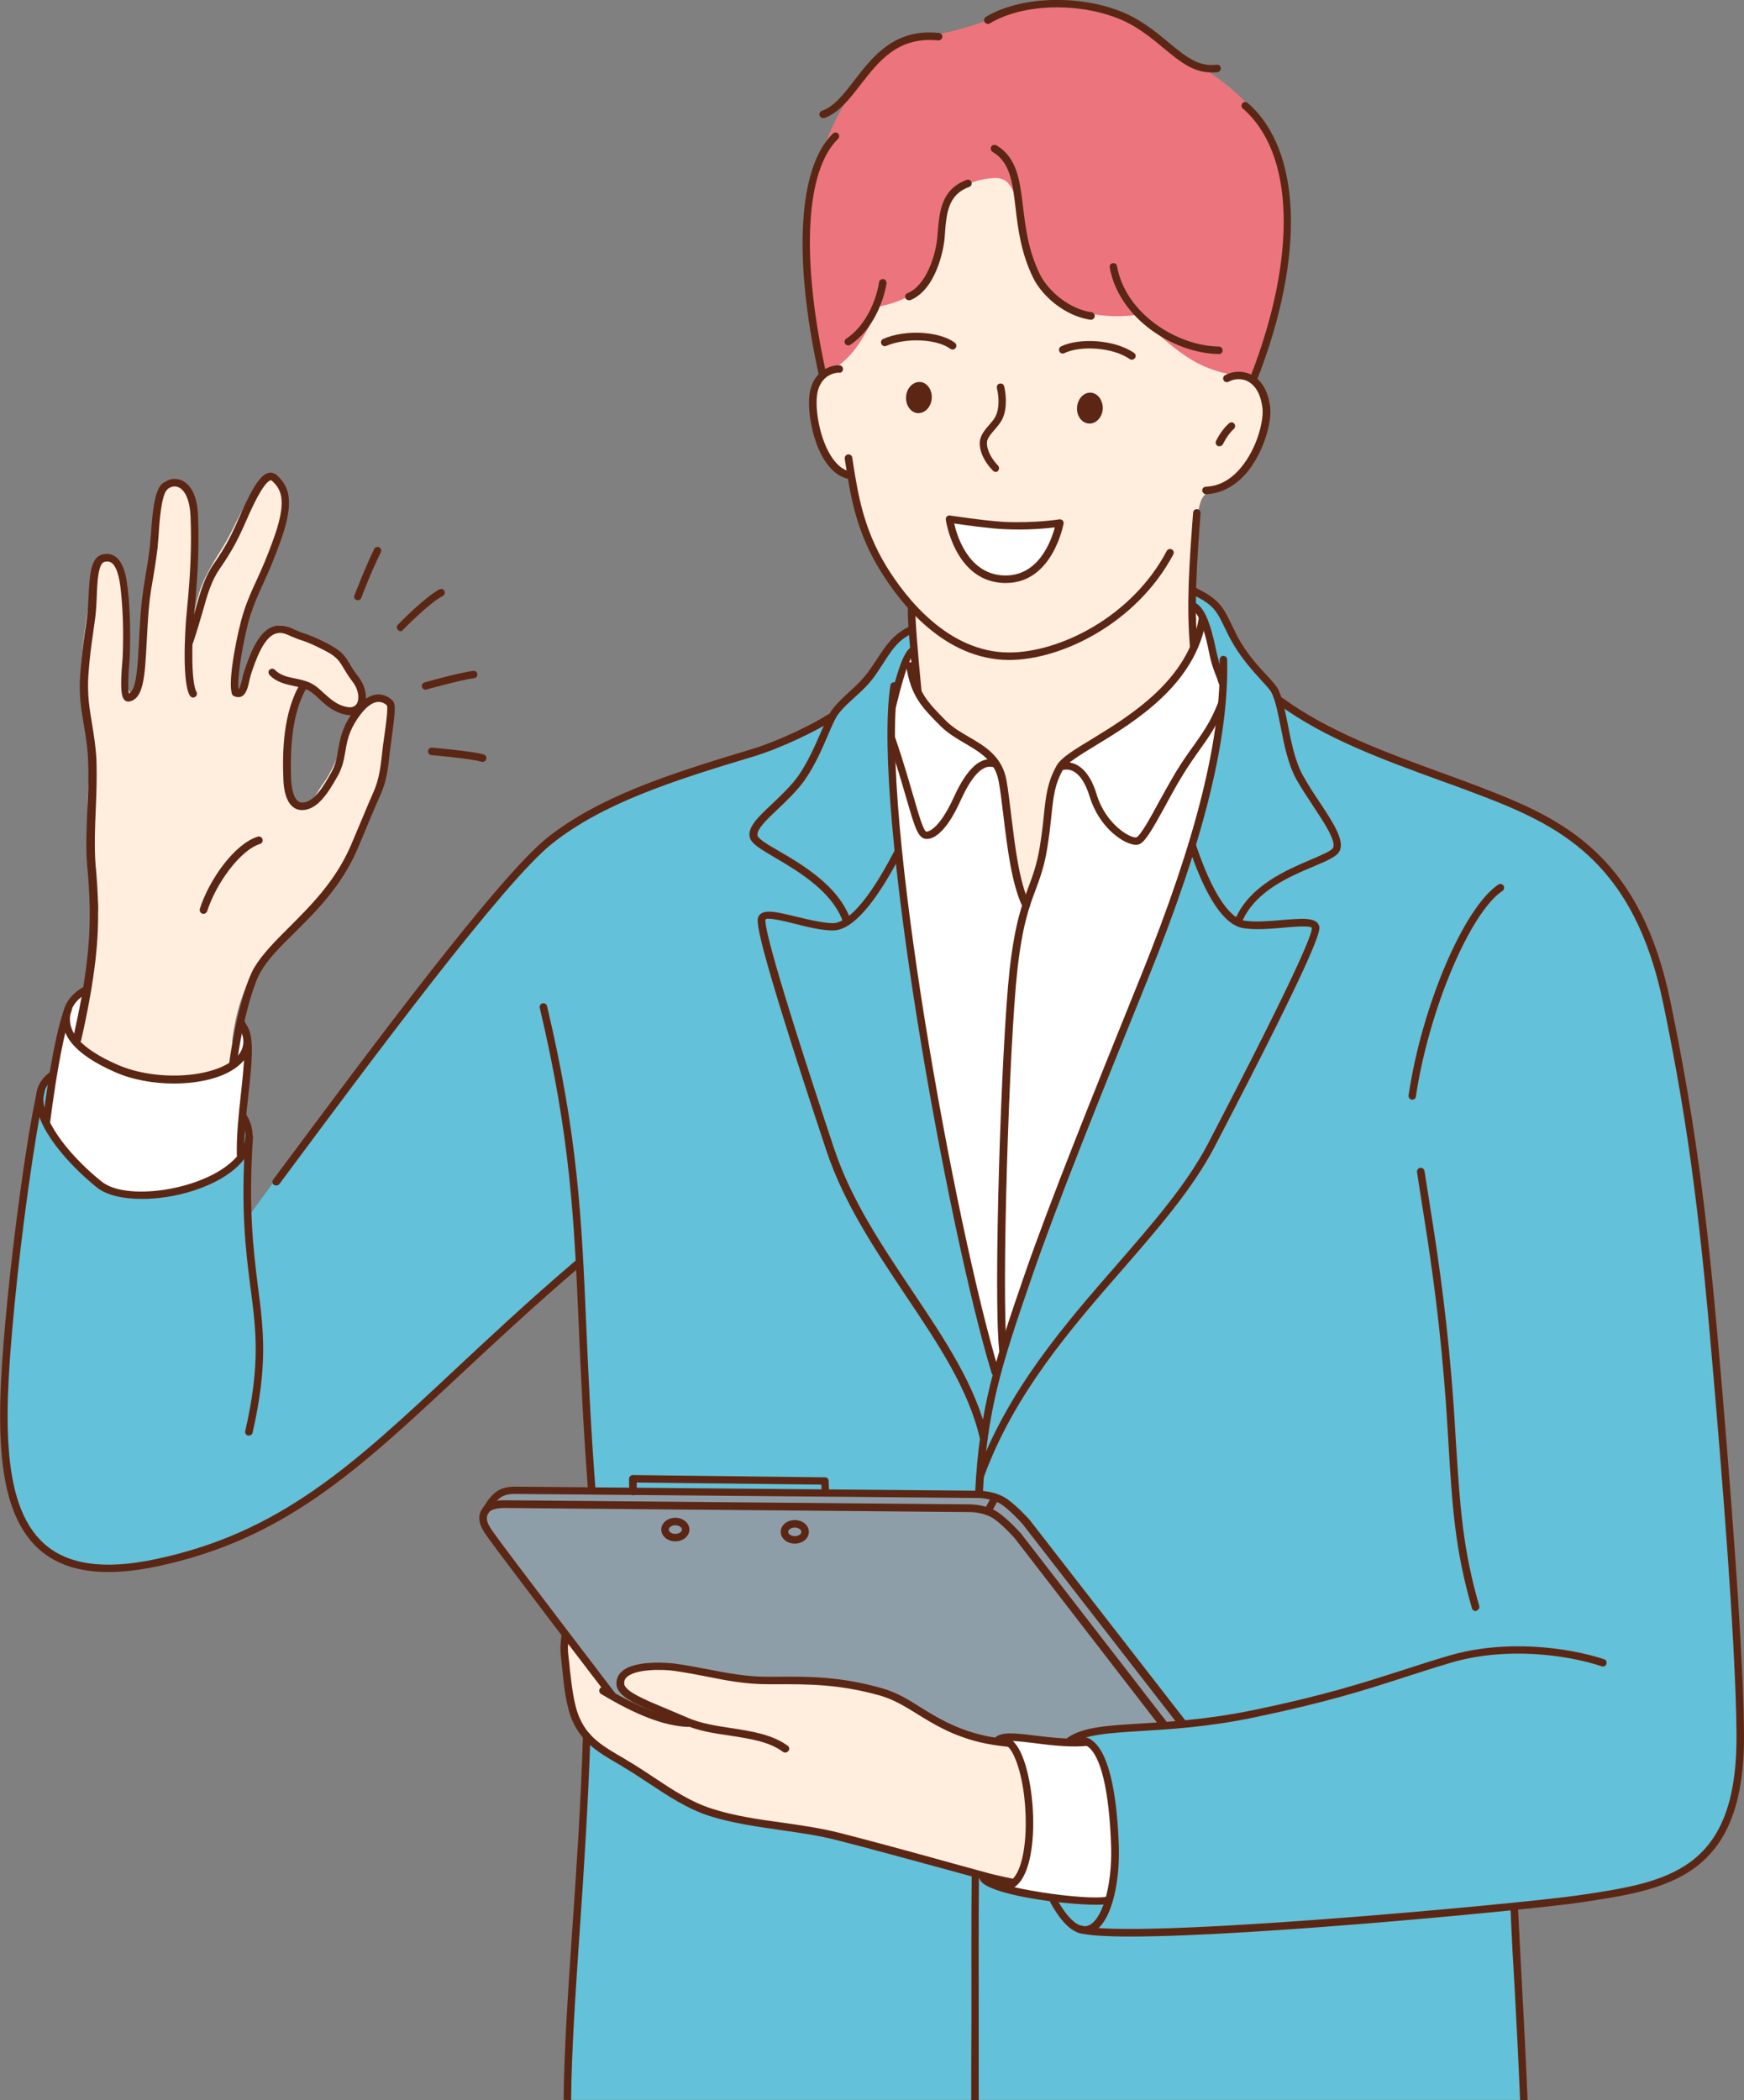 <?xml version="1.0" encoding="utf-8"?>
<!-- Generator: Adobe Illustrator 26.2.1, SVG Export Plug-In . SVG Version: 6.00 Build 0)  -->
<svg version="1.1" id="a" xmlns="http://www.w3.org/2000/svg" xmlns:xlink="http://www.w3.org/1999/xlink" x="0px" y="0px"
	 viewBox="0 0 768 924.7" style="enable-background:new 0 0 768 924.7;" xml:space="preserve">
<rect x="0" y="0" width="768" height="924.7" fill="#808080" stroke="none"/>
<style type="text/css">
	.st0{fill-rule:evenodd;clip-rule:evenodd;fill:#FFEDDE;}
	.st1{fill-rule:evenodd;clip-rule:evenodd;fill:#63C1D9;}
	.st2{fill-rule:evenodd;clip-rule:evenodd;fill:#FFFFFF;}
	.st3{fill-rule:evenodd;clip-rule:evenodd;fill:#EC747D;}
	.st4{fill-rule:evenodd;clip-rule:evenodd;fill:#8E9EA9;}
	.st5{fill:#5B2714;}
	.st6{fill-rule:evenodd;clip-rule:evenodd;fill:#5B2714;}
</style>
<g id="b">
	<path class="st0" d="M409,330.7c-2.7-2.3-2.1-9.6-3-13.1c-4-15.8-5-50.6-5-50.6s-5.4-7-7.9-10c-3.5-4.2-9.1-14.3-11.4-19.4
		l-6.9-27.6c0,0-4.5-1.7-7.4-4.3c-7.7-7-9.6-23.8-9.7-29.8s4.9-11.6,4.9-11.6s10.3-21.7,13.3-31.9c7.2-25.2,19.3-48.1,37.4-67.2
		c8.5-8.9,19.2-15.4,31.7-11.7c24.5,7.3,34.6,37.7,50.3,55.3c11.5,12.9,24.5,24.5,36.7,36.7c10.4,10.4,20.2,17.2,25,31.7
		c3.1,9.3-5.2,26.9-12.4,33.1c-5.5,4.7-12.2,3.6-15.3,9.3c-3.1,5.6-4.7,33.4-4.7,47.7c0,5.8,1,18.6,1,18.6s-2.4,5.5-5.3,9.1
		c-7.8,9.8-22.9,26.3-31.2,37.5c-11.4,15.4-18.8,34-25.7,51.7c-1.9,4.9-3.8,17.4-10.2,19.3c-7,2-12.8-6-16.2-10.7
		c-9.7-13.3-15.1-28.2-21-43.4c-1.8-4.7-4.3-9.4-5.5-14.3C410.3,334.4,409.6,331.3,409,330.7L409,330.7z"/>
	<path class="st0" d="M34.2,457.1c1.4-8,4.2-16,5.2-24.1c1.3-10.4,2-21,3.7-31.3c0.8-5-1.3-10.1-1.8-15c-0.6-6.3-1.3-12.7-1.9-19
		c-0.7-7.3-1.2-16.1-0.4-23.5c0.4-3.6,1-7.6,0.6-11.3c-1.4-11-4.1-21.2-4.1-32.5c0-13.7,2.5-27.1,4.5-40.6c0.7-4.9,0.2-11,5-14.2
		c3.7-2.5,8.6,5.4,9.9,8c2.2,4.5,1,10.3,1.5,15.2c0.7,6.1,0.8,13.1,0.2,19.2c-0.4,4.7-1.2,9.6-0.4,14.4c0.1,0.5,1.2,3.5,1.9,3.3
		c0.9-0.2,1.5-3.8,1.8-4.7c1.6-4.9,2.3-10.5,2.9-15.5c2.3-18.4,2-36.8,5.1-55.2c0.8-4.6,1-9.3,2.5-13.8c0.5-1.5,1-4,2.7-4.7
		c6.2-2.5,10.8,4.1,12.4,8.9c1.9,5.7,1.6,11.7,1.2,17.7c-0.5,7.1-0.3,14.1-1,21.2c-0.3,3.4-0.3,6.9-0.8,10.3
		c-0.2,1.6-0.8,4.7-0.8,4.7s0.9-3.5,1.4-5.2c0.9-3.7,1.9-7.9,3.3-11.5c2.4-6,6.1-11.8,9.5-17.3c4.3-6.9,7.1-14.6,11.7-21.4
		c2-3,5.6-10.7,10.3-9.1c1.8,0.6,3.1,3.3,3.9,4.9c3.4,6.7,2.4,13.2-0.2,20.2c-6.5,17.2-15.2,34.6-18.3,52.9c-0.7,3.9-1,7.7-1.6,11.7
		c-0.2,1.7-0.6,4.5,0.8,5.8c0.6,0.6,1.3-1.1,1.6-1.5c1.4-2.8,2-5.9,3.1-8.8c2.5-6.2,4.4-15.2,10.5-18.9c4.3-2.6,8.3,0.5,12,2.3
		c8.3,4.2,17.8,7.9,22.7,16.1c1.2,2.1,2.4,4.4,3.5,6.6c1.7,3.5,0.9,12.8-5.1,11.7c-6.9-1.4-12.5-6.8-18.6-9.9
		c-0.8-0.4-2.6,1.2-3.1,1.8c-2.7,2.7-3.2,7.3-3.7,10.9c-0.8,6.3-0.3,12.6-1,18.9c-0.4,3.6-1.3,8.4-0.6,12c0.7,3.3,2.3,6.8,6,7.6
		c4.7,0.9,7.4-5.6,9.5-8.5c4.6-6.1,6.8-12.4,9.5-19.4c1.6-4.3,2.4-8.7,5.2-12.4c2.7-3.4,8-9,12.4-6c1.1,0.7,3,1.7,3.3,3.1
		c1.6,8-2,17.1-3.1,24.9c-1.4,10.1-5.6,17.6-9.5,26.8c-5.4,12.7-11.3,24.2-20.2,35c-5.1,6.2-10.9,13.1-17.1,18.3
		c-3.8,3.2-7.5,6.5-10.1,10.9c-5.3,8.8-8.5,20-9.7,30.1c-0.5,4.2,1.2,11-2.5,13.8c-5,3.8-11.1,3.3-16.9,4.3
		c-6.1,1-11.4-1.1-17.3-1.9c-6.4-0.9-12.5-2.3-18.5-5.2c-4-2-8.2-3.8-10.9-7.4C36,459.5,34,458.4,34.2,457.1L34.2,457.1z"/>
	<path class="st1" d="M212.9,593.7c25.6-23.7,42-37.3,42-37.3s1.7,31.8,3.2,57.2s3.2,45.1,3.2,45.1l-3.2,91.4c0,0,0.8,2.5,0.5,10.9
		c-0.9,22.1-4,69.6-6.3,104.6c-1.6,23.5-1.8,44.6-1.8,59h420.4l-4-85.2c0,0,12.8-1.6,26.9-3.5c14-1.8,30.1-3.7,43.7-10.1
		c9.2-4.3,17.4-11.1,20.7-18.2c5.5-11.8,7.8-29.2,8.3-39.2c1.3-30.3-2.8-66.3-6.1-103.4c-3.8-43-5.6-86.1-10.5-127.6
		c-3.2-26.9-9.5-55.2-12.1-75.4c-2.7-20.6-12.1-54.3-23.1-70.4c-23.8-34.8-62.7-42.7-94.5-54c-31.5-11.2-57.2-28.4-57.2-28.4l-2-6.2
		l-14.3-16.6c0,0-7.2-13.8-10.2-18.5c-2.5-4.1-10.8-8.3-10.8-8.3l0.3,30.5l-74.9,139.9l-47.5-121.3l-2.4-31.5l-8.4,5.9
		c0,0-7.8,11.3-10.8,15.5c-7.9,11-17.3,18.7-17.3,18.7s-8.5,4.5-20.8,9.4c-8.7,3.4-19.1,6.4-30.8,10.4
		c-22.4,7.7-46.3,11.6-74.5,36.2c-20.6,18-43,48.6-61.6,72.5c-38.8,49.9-67.7,90-67.7,90s-0.2-21.3,0.2-31.6
		c0.3-7.6-2.2-12.6-2.2-12.6l-81.9-18.9l-8,6.8c0,0-8.3,47.9-13.5,98.1c-5.4,51.9-4,100,25.7,110.6c20.3,7.2,62.1-1,96.8-21.9
		C158.4,647.1,188.8,616.1,212.9,593.7L212.9,593.7z"/>
	<path class="st0" d="M446.7,829.4c0,0-20.5-4.9-30.1-7.6c-13.4-3.8-26.6-8.3-40.2-11.3c-8.8-2-18.3-3.4-27-5.3
		c-5.2-1.1-10.3-1.2-15.6-2c-5-0.7-11.1-1.8-16-3.4c-11.9-3.9-21.3-9.6-32-16c-9.1-5.4-19.1-10.6-26.7-18.3
		c-8.3-8.4-10.1-25.2-10.4-34.1c-0.1-3,0.1-12,0.1-12s5.8,7.5,6.9,8.9c5.5,6.7,9.9,15.5,17.2,20.2c4.6,3,9.9,5.4,15.3,6.6
		c1.3,0.3,9.8,2.3,9.8,2.3s-28.6-11.2-24.7-18.7c1-2,4-3.5,5.9-3.9c6.4-1.3,12.8-1.8,19.4-0.8c7.9,1.2,22.8,4.5,30.8,5.2
		c18.1,1.7,28-2,45.9,2.2c6.4,1.5,13,3.1,19,6c10.9,5.4,20.9,13,32.4,16.8c4.4,1.4,5.8,0.8,10.2,2.2c2.1,0.6,8,0.8,9.3,2.7
		c8,12.2,7.9,35.7,6.9,44.3S446.7,829.4,446.7,829.4L446.7,829.4z"/>
	<path class="st2" d="M443.8,765.6l34.8,1.2c0,0,8.2,5.1,10.6,22.5c1.3,9.5,2,25.5,1.4,35.5c-0.5,8.3-2.5,12.6-2.5,12.6
		s-18.7,0-30.8-2s-18.2-5.1-18.2-5.1l8.3-1.3c0,0,7.1-15.2,6.3-31c-0.4-7.7-2.4-16.9-4.7-23C446.5,768.5,443.8,765.6,443.8,765.6
		L443.8,765.6z"/>
	<path class="st2" d="M401.3,286.7l3.1,18.1c0,0,4.8,8.5,13.5,15.2c6.4,5,17.2,10.5,21.1,16.2c4.4,6.4,4.1,22.5,5.8,34.8
		c1.7,12.7,6.6,26.6,6.6,26.6s5.4-9.4,8.1-25.3c3-17.5,2.3-26.1,6.3-32.7c3.8-6.2,8.6-8.1,14.5-11.9c7.8-4.9,17.4-11.1,24.6-16.7
		c12.8-10,20.9-26.6,20.9-26.6l-0.7-17.1c0,0,5.8,4.4,7,10.8s6.5,21.9,6.5,21.9s0.1,13.9-3.6,32.1c-5.8,28.6-18.9,70.4-37.9,115.6
		c-29.5,70.1-59,156.5-59,156.5s-20.6-75.5-31.9-150.1c-7-46.1-11.8-90.6-13.4-118.8c-1-17.4,0.1-29.5,0.1-29.5L401.3,286.7
		L401.3,286.7z"/>
	<path class="st2" d="M37,437.2l-3.1,22.2c0,0,3.6,3.9,10.4,8.1c5.6,3.5,14,5.9,21.7,7.3c17,3,36.3-4.8,36.3-4.8l3.9-18.6
		c0,0,3.3-1.3,3.2,13.4c-0.1,7.4-1.3,17.1-2.2,26.5c-0.9,9.2-1.5,19.1-1.5,19.1s-4.1,4.8-11.8,8.6c-10.4,5.2-26.4,9.5-38.7,7.3
		c-21.4-3.9-35-31.6-35-31.6s4.1-30.9,8.3-45.2S37,437.2,37,437.2L37,437.2z"/>
	<path class="st2" d="M417.8,228.2c0,0,12.2,2.6,24.5,3.1c12.4,0.6,25-0.8,25-0.8s-3,15.3-12.2,20.5c-9.2,5.2-15.4,6.8-24.5,0.5
		C421.5,245.2,417.8,228.2,417.8,228.2L417.8,228.2z"/>
	<path class="st3" d="M392.7,21.6c6.5-4.6,18.9-5.5,31.6-9.2C439.8,8,450.1,1.6,465.1,1.5c7.6-0.1,25.8,3.8,30.9,6.6
		c8.6,4.7,18.1,13.2,29.3,19.3c8.7,4.8,17.5,11.3,24.3,18.8c4.4,4.8,7.5,8.6,10.8,17.3c4,10.8,7,23.9,6.6,36.4
		c-1,33.4-15.2,66-15.2,66s-12.6,0.4-25.2-6.4c-12.6-6.9-25.2-21-25.2-21s-19.6,3.8-34.8-5.8c-22.6-14.3-12.2-54.2-27.9-54.3
		c-7.7,0-17.2,3.4-20.5,9.2c-5.4,9.6-2.4,25-10.4,36.4c-6,8.6-20.9,11-20.9,11s-5.1,12.4-11.3,19.9c-6.2,7.5-13.5,10.2-13.5,10.2
		s-10.5-36.9-7-68.3C359,62.8,375.4,34.1,392.7,21.6L392.7,21.6z"/>
	<path class="st4" d="M224,655.9l206.5,2c0,0,8.2,0.6,12.5,3.9c4.3,3.3,10.6,9.9,10.6,9.9l67.6,87.8c0,0-29.3,0.3-38,2.2
		c-3.9,0.8-11.8,5.4-11.8,5.4l-26.6-2.4c0,0-0.4,3.1-3.2,2.7c-27.1-3.4-41.5-23.5-71.2-26.3c-16.9-1.6-28.2-0.3-42.6-1.4
		c-14.1-1.1-26.8-5.9-36-5.8c-21.5,0.2-21.1,7.3-14.9,12.7c6.4,5.5,18.8,9.3,18.8,9.3s-9.5-0.6-15.8-3.4c-6.2-2.8-11.7-7-11.7-7
		s-5.4-8.9-16.5-23.4c-12.7-16.5-31.7-39.4-38.7-50.7C208.3,663.6,224,655.9,224,655.9L224,655.9z"/>
</g>
<g id="c">
	<path class="st5" d="M525.6,286.1c-0.8,0-1.6-0.6-1.6-1.5c-1.5-18.2-0.4-35.1,1.4-58.9c0.1-0.9,0.8-1.6,1.8-1.5
		c0.9,0.1,1.6,0.9,1.5,1.8c-1.8,23.6-2.8,40.3-1.4,58.3c0.1,0.9-0.6,1.7-1.5,1.8C525.7,286.1,525.6,286.1,525.6,286.1L525.6,286.1z"
		/>
	<path class="st5" d="M404.1,305.9c-0.8,0-1.5-0.6-1.6-1.5c-1.5-15.3-3-32.8-2.7-36.8c0.1-0.9,0.9-1.6,1.8-1.5
		c0.9,0,1.6,0.8,1.5,1.8c-0.2,3.2,1,19.2,2.7,36.2c0.1,0.9-0.6,1.7-1.5,1.8C404.2,305.9,404.1,305.9,404.1,305.9L404.1,305.9z"/>
	<path class="st5" d="M251.5,924.7c0.2-21.7,1.9-46.7,3.8-74.7c1.8-26,3.7-55.4,4.7-85.5c0-0.9-0.7-1.7-1.6-1.7
		c-0.8,0-1.7,0.7-1.7,1.6c-0.9,30-2.9,59.4-4.7,85.3c-1.9,28-3.6,53.2-3.8,74.9L251.5,924.7L251.5,924.7z"/>
	<path class="st5" d="M669.4,924.7h3.3c-0.8-19.3-1.6-34.5-2.4-49.3c-0.6-11.6-1.2-22.6-1.8-34.8c0-0.9-0.9-1.6-1.7-1.6
		c-0.9,0-1.6,0.8-1.6,1.7c0.5,12.2,1.1,23.2,1.8,34.8C667.8,890.3,668.6,905.5,669.4,924.7z"/>
	<path class="st5" d="M260.5,657.2c-0.9,0-1.6-0.7-1.6-1.5c-2.1-27.7-3.1-50.8-4-71.1c-2.1-48.5-3.7-83.6-17.2-140.8
		c-0.2-0.9,0.3-1.8,1.2-2c0.9-0.2,1.8,0.3,2,1.2c13.6,57.5,15.2,92.7,17.3,141.4c0.9,20.3,1.9,43.3,4,71c0.1,0.9-0.6,1.7-1.5,1.8
		C260.5,657.2,260.5,657.2,260.5,657.2L260.5,657.2z"/>
	<path class="st5" d="M121.6,522c-0.3,0-0.7-0.1-1-0.3c-0.7-0.5-0.9-1.6-0.3-2.3l1.8-2.4c41.2-55.4,97.7-131.4,119.1-148.3
		c22.6-17.8,52.7-27.7,89.7-38.8c12.3-3.7,27.8-11.4,33.7-15.3c0.8-0.5,1.8-0.3,2.3,0.5s0.3,1.8-0.5,2.3c-6.1,4-22,11.9-34.6,15.7
		c-36.7,11-66.5,20.8-88.6,38.3c-21.1,16.6-79.7,95.5-118.5,147.7l-1.8,2.4C122.6,521.8,122.1,522,121.6,522L121.6,522z"/>
	<path class="st5" d="M471.2,768.1c-0.5,0-1-0.2-1.4-0.7c-0.5-0.8-0.3-1.8,0.4-2.3c6.8-4.7,17.5-5.3,32.3-6.2
		c13.1-0.8,29.3-1.8,48.9-5.8c32-6.6,48.8-12.1,66.6-17.8c6.2-2,12.7-4.1,19.8-6.2c24.9-7.4,52.5-3.8,68.6,1.5
		c0.9,0.3,1.3,1.2,1,2.1c-0.3,0.9-1.2,1.3-2.1,1c-15.6-5.2-42.5-8.7-66.6-1.5c-7.1,2.1-13.6,4.2-19.8,6.2
		c-17.9,5.8-34.8,11.2-67,17.9c-19.8,4.1-36.2,5.1-49.4,5.9c-14.3,0.9-24.6,1.5-30.6,5.7C471.8,768,471.5,768.1,471.2,768.1
		L471.2,768.1z"/>
	<path class="st5" d="M473.5,769c-6.6,0-12.9-0.8-18.2-1.5c-6.8-0.8-13.2-1.6-14.9,0c-0.6,0.6-1.7,0.6-2.3,0c-0.6-0.6-0.6-1.7,0-2.3
		c2.8-2.8,9-2.1,17.6-1c6.7,0.8,15,1.8,23.2,1.2c0.9-0.1,1.7,0.6,1.8,1.5c0.1,0.9-0.6,1.7-1.5,1.8C477.3,768.9,475.4,769,473.5,769
		L473.5,769z"/>
	<path class="st5" d="M345.8,771.7c-0.3,0-0.7-0.1-1-0.3c-6.1-4.6-14.6-5.8-23.5-7.2c-7-1-14.1-2.1-20.3-4.9
		c-3.2-1.5-6.5-2.8-9.6-4.1c-10.8-4.5-19.4-8-19.9-13.3c-0.2-2.2,0.5-4.2,2.1-5.7c6.1-5.9,23.3-3.7,23.5-3.7c5,0.7,9.8,1.6,14.5,2.5
		c8.7,1.7,17,3.3,26.3,3.3h0.1l4.5,0c13.5-0.1,27.4-0.2,46,5.1c6.4,1.8,11.6,5,17.1,8.5c6.9,4.3,14.8,9.1,26.5,12
		c3.5,0.9,7.8,1.5,12.6,2c0.9,0.1,1.6,0.9,1.5,1.8c-0.1,0.9-0.9,1.6-1.8,1.5c-5-0.5-9.4-1.2-13.1-2.1c-12.2-3-20.3-8-27.4-12.4
		c-5.3-3.3-10.4-6.4-16.3-8.1c-18.1-5.1-31.8-5-45-5l-4.5,0h-0.1c-9.6,0-18-1.6-26.9-3.4c-4.6-0.9-9.4-1.8-14.3-2.5
		c-4.9-0.7-17-0.9-20.8,2.8c-0.9,0.8-1.2,1.8-1.1,3c0.4,3.3,9.3,7,17.9,10.6c3.1,1.3,6.4,2.7,9.7,4.1c5.7,2.6,12.7,3.7,19.4,4.7
		c9,1.4,18.2,2.8,25,7.8c0.7,0.5,0.9,1.6,0.3,2.3C346.7,771.5,346.2,771.7,345.8,771.7L345.8,771.7z"/>
	<path class="st5" d="M512.4,761.1c-0.5,0-1-0.2-1.3-0.6l-0.9-1.1l-63.3-82l0,0c0,0-4.6-5.3-9-8.5c-4.5-3.2-10.8-3.1-10.9-3.1
		L222.7,664c-2.2-0.1-6.1,0.3-7.3,1.8c-1.4,1.9-1.7,3.9,1.5,8.4c7.8,11,53.5,70.6,53.9,71.2c0.5,0.7,0.4,1.8-0.3,2.3
		c-0.7,0.6-1.8,0.4-2.3-0.3c-0.5-0.6-46.1-60.2-54-71.3c-2.6-3.7-4.8-8-1.4-12.4c2.6-3.4,9.2-3.1,10-3.1l204.1,1.8
		c0.3,0,7.5-0.1,12.9,3.7c4.7,3.4,9.5,8.8,9.7,9l64.3,83.1c0.6,0.7,0.4,1.8-0.3,2.3C513.2,761,512.8,761.1,512.4,761.1L512.4,761.1z
		"/>
	<path class="st5" d="M303,760.4L303,760.4c-10.3-0.4-22.5-5-38.3-14.5c-0.8-0.5-1-1.5-0.6-2.3s1.5-1,2.3-0.6
		c15.1,9,27.1,13.6,36.7,14c0.9,0,1.6,0.8,1.6,1.7C304.6,759.7,303.9,760.4,303,760.4z"/>
	<path class="st5" d="M445.9,830.5c-0.1,0-0.2,0-0.3,0c-6-1.2-9.4-2.1-12.3-2.8l-14.6-4c-18-4.9-36.6-10-50-13.4
		c-8.1-2.1-16.7-3.3-25-4.5c-10.4-1.5-21.1-3-31.3-6.2c-9.6-3.1-18.1-8.7-26.4-14.2c-3.8-2.5-7.7-5.1-11.6-7.4l-1.1-0.7
		c-9.4-5.4-16.7-9.7-21.1-19.3c-2.8-6.3-3.8-14.8-4.6-23c-0.2-1.6-0.3-3.1-0.5-4.7c-0.5-4.3-0.3-6,0-8.9l0.2-1.9
		c0.1-0.9,0.9-1.6,1.8-1.5c0.9,0.1,1.6,0.9,1.5,1.8l-0.2,2c-0.3,2.7-0.5,4.2,0,8.1c0.2,1.5,0.4,3.1,0.5,4.7c0.9,8,1.8,16.2,4.4,22
		c3.9,8.7,10.5,12.5,19.7,17.8l1.1,0.7c4,2.3,8,5,11.8,7.5c8.1,5.4,16.4,10.9,25.6,13.8c9.9,3.2,20.5,4.7,30.7,6.1
		c8.4,1.2,17,2.4,25.3,4.5c13.4,3.4,32.1,8.5,50.1,13.5l14.6,4c2.8,0.8,6.2,1.6,12.1,2.8c0.9,0.2,1.5,1,1.3,1.9
		C447.3,829.9,446.6,830.5,445.9,830.5L445.9,830.5z"/>
	<path class="st5" d="M482.9,838.7c-14.6,0-48-4.4-51.3-10.9c-0.4-0.8-0.1-1.8,0.7-2.2c0.8-0.4,1.8-0.1,2.2,0.7
		c2.4,4.7,44,10.8,53.2,8.8c0.9-0.2,1.8,0.4,2,1.3s-0.4,1.8-1.3,2C487.2,838.5,485.3,838.7,482.9,838.7L482.9,838.7z"/>
	<path class="st5" d="M497.9,852.7c-11.1,0-19.3-0.5-23-1.7c-0.9-0.3-1.3-1.2-1.1-2.1s1.2-1.3,2.1-1.1
		c20.3,6.6,194.1-9.6,218.8-13.2c39.3-5.8,70.4-10.3,70-70.8c-0.2-27.8-3.3-77.8-9.7-152.7c-5.8-68.7-10.6-111.5-22.6-169.4
		c-12.5-60.4-43.6-77.1-77.1-90.2c-7-2.7-14.2-5.4-21.3-7.9c-24.9-9.1-50.6-18.4-71.1-33.5c-0.7-0.5-0.9-1.6-0.3-2.3
		c0.5-0.7,1.6-0.9,2.3-0.4c20.1,14.7,45.6,24,70.3,33c7.1,2.6,14.3,5.2,21.3,8c34.4,13.4,66.3,30.6,79.1,92.6
		c12,58,16.9,101,22.7,169.8c6.3,75,9.5,125,9.7,152.9c0.4,63.3-33.5,68.3-72.8,74.1C679,840.3,552.7,852.7,497.9,852.7L497.9,852.7
		z"/>
	<path class="st5" d="M649.8,709.4c-0.7,0-1.4-0.5-1.6-1.2c-7.5-25.9-8.7-45.2-10.3-72c-0.5-8.6-1.1-18.3-2-29
		c-2.7-33-6.9-59.5-10-78.9c-0.7-4.4-1.3-8.4-1.9-12.2c-0.1-0.9,0.5-1.7,1.4-1.9c0.9-0.1,1.7,0.5,1.9,1.4c0.6,3.8,1.2,7.8,1.9,12.1
		c3.1,19.4,7.3,46,10,79.1c0.9,10.8,1.5,20.5,2,29.1c1.7,26.5,2.8,45.7,10.2,71.2c0.2,0.9-0.2,1.8-1.1,2
		C650.1,709.4,650,709.4,649.8,709.4L649.8,709.4z"/>
	<path class="st5" d="M444.4,290.6h-0.1c-28.4-0.1-47.8-24.8-56.8-39.6c-10.4-16.9-12.9-32.5-14.9-45.1l-0.6-3.9
		c-0.1-0.9,0.5-1.8,1.4-1.9c0.9-0.2,1.8,0.5,1.9,1.4l0.6,3.9c2,12.3,4.4,27.5,14.4,43.9c8.7,14.2,27.3,37.9,54,38h0.1
		c22.2,0,54-15.6,69.4-44.7c0.4-0.8,1.4-1.1,2.2-0.7c0.8,0.4,1.1,1.4,0.7,2.2C500.6,274.4,467.5,290.6,444.4,290.6L444.4,290.6z"/>
	<path class="st5" d="M531.1,217.6c-0.9,0-1.6-0.7-1.7-1.6c0-0.9,0.7-1.7,1.6-1.7c5.7-0.2,10.8-2.9,15.3-8.2
		c7.4-8.7,10.4-21.3,9.6-26.8c-1-7.2-4-10.1-6.4-11.4c-2.6-1.3-5.8-1.3-8.5,0.2c-0.8,0.4-1.8,0.1-2.2-0.7c-0.4-0.8-0.1-1.8,0.7-2.2
		c3.7-2,8-2,11.6-0.2c3.1,1.6,7,5.3,8.2,13.9c1,7.1-3,20.6-10.4,29.4C543.8,214.1,537.7,217.4,531.1,217.6L531.1,217.6L531.1,217.6z
		"/>
	<path class="st5" d="M438.5,207.8c-0.4,0-0.9-0.2-1.2-0.5c-5.6-5.8-6.5-11.4-5.5-14.4c0.7-2.2,2.3-4.1,3.8-5.8
		c1.1-1.3,2.2-2.5,2.8-3.8c1.8-3.5,1.5-8.7,0.6-12.4c-0.2-0.9,0.3-1.8,1.2-2c0.9-0.2,1.8,0.3,2,1.2c0.5,2.1,1.8,9.2-0.9,14.6
		c-0.8,1.6-2.1,3.1-3.3,4.5c-1.4,1.6-2.7,3.1-3.2,4.6c-0.7,2.3,0.5,6.8,4.7,11.2c0.6,0.7,0.6,1.7,0,2.3
		C439.4,207.6,439,207.8,438.5,207.8z"/>
	<path class="st6" d="M399,174.6c0.3-3.8,3.1-6.6,6.2-6.4s5.4,3.5,5.1,7.3c-0.3,3.8-3.1,6.6-6.2,6.4S398.7,178.3,399,174.6
		L399,174.6z"/>
	<path class="st5" d="M498.4,158.4c-0.3,0-0.6-0.1-0.9-0.3c-7.8-5.4-22.1-5.9-28.8-2.6c-0.8,0.4-1.8,0.1-2.2-0.8s0-1.8,0.8-2.2
		c7.6-3.7,23.3-3.2,32.1,2.9c0.8,0.5,0.9,1.6,0.4,2.3C499.4,158.1,498.9,158.4,498.4,158.4L498.4,158.4z"/>
	<path class="st5" d="M362.5,52c-0.7,0-1.3-0.4-1.6-1.1c-0.3-0.9,0.2-1.8,1-2.1c5.4-1.8,9.7-7.4,14.3-13.4
		c8.3-10.7,17.7-22.9,37.3-20.9c0.9,0.1,1.6,0.9,1.5,1.8c-0.1,0.9-0.9,1.5-1.8,1.5c-17.8-1.8-26.2,9.1-34.4,19.7
		c-4.9,6.3-9.5,12.3-15.9,14.5C362.9,51.9,362.7,51.9,362.5,52L362.5,52z"/>
	<path class="st5" d="M362,165.6c-0.8,0-1.4-0.5-1.6-1.3c-11.2-51.3-8.8-90.8,6.4-105.5c0.6-0.6,1.7-0.6,2.3,0
		c0.6,0.7,0.6,1.7,0,2.3c-14.4,13.9-16.4,52.2-5.5,102.4c0.2,0.9-0.4,1.8-1.3,2C362.2,165.5,362.1,165.5,362,165.6L362,165.6z"/>
	<path class="st5" d="M533.5,31.9c-8.2,0-14.2-5-21.2-10.8c-5.8-4.8-12.4-10.3-21.3-13.5c-18.2-6.7-41.4-5.6-55.1,2.7
		c-0.8,0.5-1.8,0.2-2.3-0.6s-0.2-1.8,0.6-2.3c14.5-8.7,38.9-9.9,58-2.9c9.5,3.5,16.3,9.1,22.3,14.1c7.4,6.1,13.2,11,21.3,9.9
		c0.9-0.1,1.7,0.5,1.8,1.4s-0.5,1.7-1.4,1.9C535.2,31.9,534.3,31.9,533.5,31.9L533.5,31.9z"/>
	<path class="st5" d="M552.1,168.2c-0.2,0-0.4,0-0.6-0.1c-0.8-0.3-1.3-1.3-0.9-2.1c20.7-53.2,19.5-98.5-3.3-118.2
		c-0.7-0.6-0.8-1.6-0.2-2.3c0.6-0.7,1.6-0.8,2.3-0.2c23.8,20.6,25.5,67.3,4.2,121.9C553.4,167.8,552.8,168.2,552.1,168.2
		L552.1,168.2z"/>
	<path class="st5" d="M537,196.5c-0.2,0-0.5-0.1-0.7-0.1c-0.8-0.4-1.2-1.4-0.8-2.2c0.1-0.2,2.1-4.6,5.7-7.8c0.7-0.6,1.7-0.6,2.3,0.1
		c0.6,0.7,0.5,1.7-0.1,2.3c-3,2.7-4.8,6.7-4.8,6.7C538.2,196.2,537.6,196.5,537,196.5L537,196.5z"/>
	<path class="st6" d="M474.3,179.3c0.3-3.8,3-6.6,6.1-6.4c3.1,0.2,5.4,3.5,5.2,7.2s-3,6.6-6.1,6.4C476.3,186.3,474,183,474.3,179.3z
		"/>
	<path class="st5" d="M419.5,153.9c-0.3,0-0.7-0.1-1-0.3c-5.9-4.4-19.6-5-28.2-1.3c-0.8,0.4-1.8,0-2.2-0.9c-0.4-0.8,0-1.8,0.9-2.2
		c9.6-4.2,24.6-3.4,31.5,1.7c0.7,0.6,0.9,1.6,0.3,2.3C420.5,153.7,420,153.9,419.5,153.9L419.5,153.9z"/>
	<path class="st5" d="M373.6,152.1c-0.5,0-1.1-0.3-1.4-0.7c-0.5-0.8-0.3-1.8,0.5-2.3c8.6-5.7,13.2-16.9,14.4-24.8
		c0.1-0.9,1-1.5,1.9-1.4c0.9,0.1,1.5,1,1.4,1.9c-1.4,8.5-6.4,20.7-15.9,27C374.2,152,373.9,152.1,373.6,152.1L373.6,152.1z"/>
	<path class="st5" d="M400.2,132.2c-0.6,0-1.3-0.4-1.5-1c-0.3-0.9,0.1-1.8,0.9-2.1c8.4-3.4,12.5-17,13.2-24.8l0.1-1.5
		c0.8-9.6,1.5-19.4,12.8-23.6c0.9-0.3,1.8,0.1,2.1,1s-0.1,1.8-1,2.1c-9.3,3.4-10,11.5-10.7,20.8l-0.1,1.5
		c-0.5,6.2-4.2,23.2-15.2,27.6C400.6,132.2,400.4,132.2,400.2,132.2L400.2,132.2z"/>
	<path class="st5" d="M480.4,140.8c-0.1,0-0.2,0-0.2,0c-11.4-1.7-21.3-10.5-25.2-18.4c-5.4-11-6.7-21.6-7.8-31
		c-1.3-11.2-2.4-20-10.1-24.5c-0.8-0.5-1-1.5-0.6-2.3s1.5-1,2.3-0.6c9.1,5.4,10.3,15.4,11.7,27c1.1,9.1,2.3,19.4,7.5,29.9
		c3.4,6.9,12.5,15.1,22.7,16.6c0.9,0.1,1.5,1,1.4,1.9C481.9,140.2,481.2,140.8,480.4,140.8L480.4,140.8z"/>
	<path class="st5" d="M536.8,155.9L536.8,155.9c-20-0.3-44.1-15.7-48.1-38.1c-0.2-0.9,0.4-1.8,1.3-1.9c0.9-0.2,1.8,0.4,1.9,1.3
		c3.7,20.8,26.2,35.1,44.9,35.4c0.9,0,1.6,0.8,1.6,1.7C538.4,155.2,537.7,155.9,536.8,155.9L536.8,155.9z"/>
	<path class="st5" d="M443,256.7c-0.8,0-1.6,0-2.5-0.1c-20.3-1.9-24-27.6-24-27.8c-0.1-0.5,0.1-1,0.5-1.4c0.4-0.4,0.9-0.5,1.4-0.4
		c0.2,0,15.7,2.4,23.9,2.8c13.9,0.6,24-1.1,24.1-1.1c0.5-0.1,1.1,0.1,1.5,0.4c0.4,0.4,0.5,0.9,0.5,1.4
		C468.3,230.7,463.7,256.7,443,256.7L443,256.7z M420.2,230.5c1.3,5.8,6.2,21.4,20.6,22.8c16.2,1.5,22.1-15,23.7-21.1
		c-3.9,0.5-12.1,1.3-22.4,0.8C435.6,232.7,424.9,231.2,420.2,230.5L420.2,230.5z"/>
	<path class="st5" d="M373.6,210.8c-0.1,0-0.2,0-0.3,0c-4-0.9-7.5-3.8-10.5-8.6c-5.7-9.4-7.8-24.2-5.8-31.1c2.6-9.4,11-10.6,13-10.2
		c0.9,0.2,1.4,1.1,1.2,2c-0.2,0.9-1.1,1.4-1.9,1.2c-0.2,0-6.9,0-9.1,7.8c-1.7,6.2,0.3,20,5.5,28.5c1.7,2.8,4.5,6.3,8.4,7.1
		c0.9,0.2,1.5,1.1,1.3,2C375,210.3,374.3,210.8,373.6,210.8L373.6,210.8z"/>
	<path class="st5" d="M520.1,760.1c-0.5,0-1-0.2-1.3-0.7l-1.9-2.5l-66.5-85.7l0,0c0,0-4.6-5.3-9-8.5c-4.5-3.2-10.8-3.1-10.9-3.1
		l-204.2-1.8c-4.4,0.2-7,1-10.9,8c-0.4,0.8-1.5,1.1-2.2,0.6c-0.8-0.5-1.1-1.5-0.6-2.2c4.5-7.9,8.1-9.4,13.8-9.6l204.3,1.8
		c0.3,0,7.5-0.1,12.9,3.7c4.7,3.4,9.5,8.8,9.7,9l68.5,88.2c0.5,0.7,0.4,1.8-0.3,2.3C520.8,760,520.4,760.1,520.1,760.1L520.1,760.1z
		"/>
	<path class="st5" d="M109.6,632.1c-0.1,0-0.2,0-0.4,0c-0.9-0.2-1.4-1.1-1.2-2c6.7-29.2,4.8-44.2,2.3-63.2
		c-2.1-16.2-4.4-34.6-2.2-66.4c0.1-0.9,0.8-1.6,1.8-1.5c0.9,0.1,1.6,0.9,1.5,1.8c-2.1,31.5,0.2,49.7,2.2,65.8
		c2.5,19.3,4.4,34.6-2.4,64.4C111,631.6,110.4,632.1,109.6,632.1L109.6,632.1z"/>
	<path class="st5" d="M106,510.3c-0.9,0-1.6-0.7-1.7-1.6c-0.2-8.7,0.8-18.1,1.8-27.1c1.3-12,2.5-23.4,0.1-27.9
		c-0.4-0.8-0.1-1.8,0.7-2.2c0.8-0.4,1.8-0.1,2.2,0.7c3,5.5,1.7,16.8,0.3,29.8c-1,9-2,18.2-1.8,26.7
		C107.7,509.5,106.9,510.3,106,510.3L106,510.3L106,510.3z"/>
	<path class="st5" d="M102.5,470.3c-0.1,0-0.2,0-0.2,0c-0.9-0.1-1.5-1-1.4-1.9c2.7-20.1,7.6-36.6,11.1-42.4
		c3.6-6,9.3-11.7,15.3-17.7c9.5-9.5,20.3-20.2,27.1-35.8c2.1-4.9,3.6-8.5,4.9-11.6c1.7-4,3.1-7.5,5.2-12.2c2.4-5.4,3.1-11,3.7-16.4
		l0.1-1c0.3-2.5,0.6-5.1,1-7.6c0.7-5,1.6-11.8,1.1-13.1c-0.8-0.7-2.2-1.7-4.2-1.5c-2.7,0.3-5.6,2.7-8.6,7.1
		c-4,5.8-4.8,10.3-5.5,14.6c-0.6,3.4-1.2,7-3.4,10.9c-4.2,7.5-8.9,14.9-15.6,15h-0.1c-4.9,0-7.9-4.9-8.2-13.4
		c-0.5-12.1-0.2-29.7,7.6-42.6c0.5-0.8,1.5-1,2.3-0.6c0.8,0.5,1,1.5,0.6,2.3c-5.5,9.1-7.8,22.4-7.1,40.8c0.1,1.7,0.6,10.2,4.9,10.2
		h0c5-0.1,9.1-6.6,12.8-13.3c1.9-3.4,2.5-6.6,3-9.9c0.8-4.5,1.6-9.5,6-15.9c3.6-5.3,7.3-8.1,11-8.5c2.5-0.2,5,0.7,6.9,2.6
		c1.6,1.5,1.2,5.3-0.2,15.7c-0.3,2.5-0.7,5.1-1,7.6l-0.1,1c-0.6,5.7-1.3,11.5-4,17.4c-2.1,4.6-3.5,8.1-5.2,12.1
		c-1.3,3.2-2.8,6.8-4.9,11.7c-7,16.2-18,27.2-27.8,36.9c-6.2,6.1-11.5,11.4-14.8,17.1c-3.2,5.4-8,21.6-10.6,41.1
		C104,469.7,103.3,470.3,102.5,470.3L102.5,470.3z"/>
	<path class="st5" d="M154.2,314.9c-0.6,0-1.2-0.1-1.9-0.2c-5.3-1-8.8-4.2-11.8-7c-1.5-1.4-2.9-2.7-4.5-3.6c-1.8-1-4-1.5-6.4-2
		c-3.6-0.8-7.8-1.6-10.9-4.9c-0.6-0.7-0.6-1.7,0-2.3c0.7-0.6,1.7-0.6,2.3,0c2.4,2.5,5.7,3.2,9.2,3.9c2.5,0.5,5.1,1.1,7.4,2.4
		c1.8,1,3.4,2.5,5,4c2.9,2.6,5.8,5.3,10.2,6.1c2,0.4,3.4-0.1,4.3-1.4c1.2-2,1-6.1-1.9-9.8c-1.9-2.5-3-4.4-3.9-5.9
		c-1.6-2.7-2.6-4.3-5.7-6.3c-3.1-1.9-9.5-5-13.2-6.1c-1.4-0.4-2.6-1-3.9-1.5c-2.7-1.2-4.7-2.2-7.4-1.2c-5.2,1.9-8.7,12.1-10.5,17.6
		l-0.3,1c-0.1,0.4-0.2,0.9-0.4,1.6c-0.6,2.8-1.3,6.3-3.6,7.4c-0.7,0.3-1.9,0.5-3.4-0.3c-0.8-0.5-1.1-1.5-0.6-2.2s1.5-1.1,2.2-0.6
		c0.3,0.2,0.4,0.1,0.4,0.1c0.5-0.2,1.1-1.9,1.8-5c0.2-0.9,0.3-1.6,0.5-2l0.3-1c2.2-6.5,5.8-17.3,12.5-19.7c3.9-1.4,7.1,0,9.9,1.3
		c1.2,0.5,2.2,1,3.4,1.4c4.1,1.2,10.8,4.4,14.1,6.5c3.8,2.4,5,4.5,6.7,7.3c0.9,1.6,2,3.3,3.8,5.6c3.4,4.5,4.2,10,2,13.5
		C158.8,313.9,156.7,314.9,154.2,314.9z"/>
	<path class="st5" d="M103.7,306.6c-0.7,0-1.3-0.4-1.5-1c-2.2-5.6,2.7-28.7,4.9-35.5c1.9-6,3.7-9.8,5.7-14.2
		c2.2-4.8,4.7-10.2,8-19.6c6.2-17.5,2.1-21.5-0.9-24.5c-0.4-0.4-0.6-0.3-0.7-0.3c-1.4,0.3-4.2,3.1-9.6,15.1l-0.5,1.2
		c-3.9,8.8-6.1,13.6-12.3,22.6c-3.7,5.3-5.4,11.2-7.5,18.7c-1.2,4.1-2.5,8.7-4.3,14c-0.3,0.9-1.2,1.3-2.1,1c-0.9-0.3-1.3-1.2-1-2.1
		c1.8-5.2,3.1-9.8,4.2-13.8c2.2-7.7,3.9-13.9,7.9-19.7c6.1-8.8,8.2-13.5,12-22.1l0.5-1.2c5.1-11.4,8.6-16.4,11.9-17
		c0.9-0.2,2.3-0.1,3.7,1.2c4.4,4.2,8.1,9.9,1.8,27.9c-3.4,9.6-5.9,15.1-8.1,19.9c-2,4.4-3.7,8.1-5.6,13.9
		c-2.5,7.9-6.5,29.2-4.9,33.3c0.3,0.9-0.1,1.8-0.9,2.1C104.1,306.6,103.9,306.6,103.7,306.6L103.7,306.6z"/>
	<path class="st5" d="M33.7,459.6c-0.1,0-0.2,0-0.4,0c-0.9-0.2-1.5-1.1-1.2-2c3.1-14,5-24,6.2-34.7c2.1-17.5,1-30.7,0.3-39.5l-0.2-2
		c-0.7-8.2-0.3-17.1,0.1-25.7c0.3-6.9,0.6-13.9,0.3-20.4c-0.2-6.4-1.1-11.4-1.9-16.2c-1.1-6.6-2.2-12.9-1.6-21.8
		c0.6-8.5,1.3-13.2,2-18.3c0.4-2.4,0.7-4.9,1.1-7.9c0.3-2.5,0.4-5.4,0.6-8.3c0.4-8.9,0.8-17.2,5.9-18.6c2.2-0.6,4.1-0.3,5.8,0.8
		c2.8,1.9,4.5,6,5.4,12.7c1.1,9.2,1.5,20.3,1,32.1c0,0.2,0,0.6-0.1,1.3c-0.8,9.7-0.5,13.1-0.2,14.3c3.3-1.7,3.8-11.6,4.4-22.9
		c0.1-2.3,0.2-4.6,0.4-7.1c0.6-10.8,1.4-15.2,2.3-20.8c0.6-3.5,1.3-7.5,2.1-13.9c0.1-1.1,0.2-2.8,0.4-4.8
		c0.7-10.2,1.6-19.6,4.8-22.7c2.3-2.2,5.6-2.9,8.5-1.8c2.6,1,7.1,4.4,7.5,15.7c0.5,12.1,0.1,24.7-1.5,40.9
		c-1.6,16.7-1.3,33.1,0.8,36.6c0.5,0.8,0.2,1.8-0.6,2.3s-1.8,0.2-2.3-0.6c-3.2-5.2-2.5-26-1.2-38.6c1.6-16,2-28.5,1.5-40.4
		c-0.3-6.9-2.3-11.5-5.4-12.8c-1.7-0.7-3.6-0.2-4.9,1.1c-2.6,2.5-3.4,14.3-3.8,20.6c-0.2,2.1-0.3,3.9-0.4,5
		c-0.8,6.4-1.5,10.5-2.1,14c-1,5.7-1.7,9.8-2.3,20.4c-0.1,2.5-0.3,4.8-0.4,7.1c-0.8,15.1-1.3,25-7.7,26.2c-0.8,0.1-1.5-0.1-2-0.6
		c-1.4-1.3-2.1-4.7-1-17.4c0-0.6,0.1-1,0.1-1.1c0.5-11.6,0.1-22.6-1-31.6c-0.9-7-2.6-9.5-3.9-10.4c-0.9-0.6-1.8-0.7-3.1-0.4
		c-2.8,0.7-3.2,9.3-3.4,15.6c-0.1,2.9-0.3,5.9-0.6,8.5c-0.4,3.1-0.8,5.6-1.1,8c-0.7,4.9-1.4,9.6-2,18c-0.5,8.5,0.5,14.6,1.6,21
		c0.8,5,1.7,10.1,2,16.7c0.2,6.6,0,13.7-0.3,20.6c-0.4,8.5-0.7,17.4-0.1,25.3l0.2,1.9c0.7,8.9,1.8,22.3-0.3,40.1
		c-1.3,10.8-3.1,21-6.3,35.1C35.2,459,34.5,459.5,33.7,459.6L33.7,459.6z"/>
	<path class="st5" d="M20.4,495.4c-0.1,0-0.1,0-0.2,0c-0.9-0.1-1.5-0.9-1.4-1.9c3-23.4,6.3-40.7,9.7-49.8c0.3-0.9,1.3-1.3,2.1-1
		c0.9,0.3,1.3,1.3,1,2.1c-3.2,8.9-6.5,25.9-9.5,49.1C22,494.7,21.2,495.4,20.4,495.4L20.4,495.4z"/>
	<path class="st5" d="M47.6,692.2c-12.9,0-23-3.4-30.5-10.1c-20.9-18.8-18.6-60.9-13.8-110c2.9-29.8,8.6-72.4,13.1-92
		c0.2-0.9,1.1-1.5,2-1.2c0.9,0.2,1.5,1.1,1.2,2c-4.4,19.5-10.1,61.8-13,91.6c-4.7,48.1-7,89.4,12.8,107.2
		c10.4,9.3,26.4,11.6,48.8,6.9c55.1-11.5,87.3-41.6,131.9-83.3c15.3-14.3,32.7-30.6,53-47.9c0.7-0.6,1.7-0.5,2.3,0.2
		c0.6,0.7,0.5,1.7-0.2,2.3c-20.2,17.3-37.6,33.5-52.9,47.8c-45,42-77.5,72.4-133.5,84.1C61.1,691.4,54,692.2,47.6,692.2z"/>
	<path class="st5" d="M89.6,402.4c-0.2,0-0.3,0-0.5-0.1c-0.9-0.3-1.3-1.2-1.1-2.1c4-12.7,15.2-28.6,25.5-31.8
		c0.9-0.3,1.8,0.2,2.1,1.1c0.3,0.9-0.2,1.8-1.1,2.1c-9.1,2.9-19.6,18-23.3,29.7C90.9,402,90.2,402.4,89.6,402.4L89.6,402.4z"/>
	<path class="st5" d="M76.6,477.1c-8.9,0-18.3-1.6-26.1-5.1c-17.7-7.8-25-16.7-22.4-27.1c1-4.1,4.2-7.9,8.8-10.4
		c0.8-0.4,1.8-0.1,2.2,0.6c0.4,0.8,0.1,1.8-0.7,2.2c-3.8,2.1-6.4,5.1-7.2,8.3c-2.2,8.6,4.5,16.2,20.5,23.2c17.7,7.8,44.4,5.8,53-3.9
		c3.2-3.7,3.3-8.1,0.2-13.2c-0.5-0.8-0.2-1.8,0.6-2.3c0.8-0.5,1.8-0.2,2.3,0.5c4.9,8,2.4,13.8-0.5,17.1
		C101.7,473.7,89.6,477.1,76.6,477.1L76.6,477.1z"/>
	<path class="st5" d="M442.1,832.4c-2.8,0-6.3-1.3-10.7-5.3c-0.7-0.6-0.7-1.7-0.1-2.3c0.6-0.7,1.7-0.7,2.3-0.1
		c4.8,4.3,8.6,5.5,11.5,3.4c8.7-6.4,8.4-39.9,1.5-54.8c-1-2.2-3-5.7-5.4-5.2c-0.9,0.2-1.8-0.3-2-1.2c-0.2-0.9,0.3-1.8,1.2-2
		c2.4-0.6,6,0.1,9.2,7c6.9,14.8,8.3,50.8-2.5,58.8C445.8,831.7,444.2,832.4,442.1,832.4L442.1,832.4z"/>
	<path class="st5" d="M477.6,851.5c-4.9,0-10-4.6-15-13.7c-0.4-0.8-0.2-1.8,0.6-2.2s1.8-0.2,2.2,0.6c4.8,8.7,9.6,12.9,13.4,11.8
		c6.4-1.8,11-17.1,10.5-34.9c-0.8-24.5-4.5-40.2-10.5-44.2c-1.6-1.1-3.4-1.3-5.5-0.5c-0.8,0.3-1.8-0.1-2.1-1c-0.3-0.8,0.1-1.8,1-2.1
		c3.1-1.1,6-0.8,8.5,0.9c8.8,6,11.4,28.8,12,46.9c0.5,17-3.7,35.6-12.9,38.2C479.1,851.4,478.3,851.5,477.6,851.5L477.6,851.5z"/>
	<path class="st5" d="M62.3,527.9c-8.1,0-15.3-1.6-19.6-5c-12.5-10.1-27.1-26.3-26.9-39.2c0.1-4.7,2.1-8.5,5.9-11.4
		c0.7-0.5,1.8-0.4,2.3,0.3c0.5,0.7,0.4,1.8-0.3,2.3c-3,2.3-4.5,5.1-4.6,8.8C19,494.7,31.9,510,44.8,520.3c10.6,8.5,42.3,4,56.5-8.1
		c7-5.9,8.6-12.4,4.7-19.3c-0.4-0.8-0.2-1.8,0.6-2.2c0.8-0.5,1.8-0.2,2.2,0.6c4.6,8.2,2.7,16.5-5.4,23.4
		C93.6,523.1,76.5,528,62.3,527.9L62.3,527.9z"/>
	<path class="st5" d="M435,667.2c-0.3,0-0.5-0.1-0.8-0.2c-0.8-0.4-1.1-1.4-0.7-2.2l2.9-5.4c0.4-0.8,1.4-1.1,2.2-0.7
		c0.8,0.4,1.1,1.4,0.7,2.2l-2.9,5.4C436.2,666.8,435.6,667.2,435,667.2L435,667.2z"/>
	<path class="st5" d="M431,659.5C431,659.5,431,659.5,431,659.5c-1,0-1.7-0.8-1.6-1.7c1.7-37,8.7-58.7,21.9-96.9
		c11.1-32,29.8-78.4,49.6-127.4l1.7-4.2c24.3-60.3,35.3-104.4,34.5-138.8c0-0.9,0.7-1.7,1.6-1.7c1,0,1.7,0.7,1.7,1.6
		c0.8,34.9-10.2,79.4-34.7,140.1l-1.7,4.2c-19.8,49-38.5,95.3-49.5,127.3c-13.5,39-20,59.3-21.7,96
		C432.6,658.9,431.9,659.5,431,659.5z"/>
	<path class="st5" d="M427.7,924.7h3.3c0-11.2,0-23.3,0-35.7c0-20.9-0.1-42.6,0.1-63.8c0-0.9-0.7-1.7-1.6-1.7h0
		c-0.9,0-1.6,0.7-1.6,1.6c-0.2,21.3-0.1,42.9-0.1,63.9C427.7,901.4,427.7,913.5,427.7,924.7L427.7,924.7z"/>
	<path class="st5" d="M438.3,605.9c-0.7,0-1.4-0.5-1.6-1.2c-19.4-64-52.9-248.5-44.6-302.9c0.1-0.9,1-1.5,1.9-1.4
		c0.9,0.1,1.5,1,1.4,1.9c-8.3,54.1,25.2,237.7,44.5,301.5c0.3,0.9-0.2,1.8-1.1,2C438.6,605.9,438.5,605.9,438.3,605.9L438.3,605.9z"
		/>
	<path class="st5" d="M441.6,596c-0.8,0-1.5-0.6-1.6-1.5c-2.6-24.8,0.9-133.9,4.6-167.5c2.3-20.3,5.5-28.9,8.3-36.4
		c1.9-5.1,3.7-9.9,5-17.8c0.9-5.5,1.4-10,1.8-14c0.9-8.7,1.6-14.5,5.6-21.7c1.9-3.4,7.6-6.9,15.4-11.6c17-10.4,42.7-26.1,47.2-53.3
		c0.1-0.9,1-1.5,1.9-1.4c0.9,0.1,1.5,1,1.4,1.9c-4.7,28.7-31.2,44.9-48.8,55.6c-6.9,4.2-12.8,7.8-14.2,10.4
		c-3.7,6.6-4.3,11.8-5.2,20.5c-0.4,4-0.9,8.5-1.8,14.1c-1.3,8.2-3.2,13.2-5.1,18.4c-2.8,7.4-5.9,15.7-8.1,35.6
		c-3.6,32.6-7.1,142.8-4.6,166.7c0.1,0.9-0.6,1.7-1.5,1.8C441.7,596,441.7,596,441.6,596L441.6,596z"/>
	<path class="st5" d="M451.8,400.2c-0.6,0-1.2-0.4-1.5-0.9c-4.8-10.1-6.7-25.9-8.4-39.9c-0.7-5.6-1.3-11-2.1-15.3
		c-1.6-9-8.1-12.8-14.9-16.8c-3.7-2.2-7.5-4.4-10.6-7.5c-8.2-8.2-13.1-13.1-15.2-26.3c-0.1-0.9,0.5-1.7,1.4-1.9
		c0.9-0.1,1.7,0.5,1.9,1.4c1.9,11.6,5.7,15.9,14.3,24.5c2.8,2.8,6.5,5,10,7c7.2,4.2,14.6,8.6,16.5,19c0.8,4.4,1.4,9.8,2.1,15.5
		c1.7,13.7,3.5,29.3,8.1,38.9c0.4,0.8,0,1.8-0.8,2.2C452.2,400.2,452,400.2,451.8,400.2L451.8,400.2z"/>
	<path class="st5" d="M538.3,302.1c-0.7,0-1.3-0.4-1.6-1.1c-0.5-1.7-1-3-1.5-4.2c-1-2.7-1.9-5-2.8-9.6c-0.8-4.1-3.4-16.6-7.5-18.9
		c-0.8-0.4-1.1-1.4-0.6-2.2c0.4-0.8,1.4-1.1,2.2-0.6c3.8,2.1,6.5,8.4,9.1,21.1c0.9,4.3,1.7,6.4,2.7,9.1c0.5,1.2,1,2.6,1.5,4.3
		c0.3,0.9-0.2,1.8-1,2.1C538.7,302.1,538.5,302.1,538.3,302.1L538.3,302.1z"/>
	<path class="st5" d="M393,312.8c-0.1,0-0.3,0-0.4,0c-0.9-0.2-1.4-1.1-1.2-2l0.4-1.6c3.2-13.1,6-22.2,9.4-24.2
		c0.8-0.5,1.8-0.2,2.2,0.6c0.5,0.8,0.2,1.8-0.6,2.2c-1.9,1.1-4.6,8.5-7.9,22.1l-0.4,1.6C394.4,312.3,393.8,312.8,393,312.8
		L393,312.8z"/>
	<path class="st5" d="M431.6,651.9c-0.2,0-0.4,0-0.6-0.1c-0.9-0.3-1.3-1.3-1-2.1c13.5-37.4,39.1-66.8,61.7-92.7
		c15.9-18.3,30.9-35.5,40.3-53.5c40.2-77.2,45.9-92.6,45.7-94.9c-0.4-1.2-8.8-0.5-12.8-0.1c-5.7,0.5-12.2,1-17.3,0.2
		c-8.5-1.3-16.7-13.5-24.2-36.1c-0.3-0.9,0.2-1.8,1-2.1c0.9-0.3,1.8,0.2,2.1,1c6.9,20.8,14.6,32.8,21.6,33.9
		c4.7,0.7,11,0.2,16.5-0.3c8.8-0.7,15.1-1.3,16.3,2.6c0.5,1.8,1.7,5.6-46,97.2c-9.6,18.4-24.7,35.8-40.7,54.2
		c-22.4,25.7-47.8,54.8-61.1,91.7C432.9,651.5,432.3,651.9,431.6,651.9L431.6,651.9z"/>
	<path class="st5" d="M621.9,484.2c-0.1,0-0.2,0-0.2,0c-0.9-0.1-1.5-1-1.4-1.9c5.8-39.3,24.3-82.6,39.5-92.8
		c0.8-0.5,1.8-0.3,2.3,0.5c0.5,0.8,0.3,1.8-0.5,2.3c-14.3,9.6-32.5,52.7-38.1,90.6C623.4,483.7,622.7,484.2,621.9,484.2L621.9,484.2
		z"/>
	<path class="st5" d="M433.1,634.7c-0.8,0-1.4-0.5-1.6-1.3c-5-21.8-18.6-42-32.9-63.3c-13.2-19.8-26.9-40.2-34.6-63.2
		c-32.6-98-30.9-101.6-30-103.3c1.8-3.6,7.9-2.1,16.5,0c5.4,1.3,11.5,2.8,16.3,2.9h0c3.9,0,12.7-4.1,27-31.7
		c0.4-0.8,1.4-1.1,2.2-0.7c0.8,0.4,1.1,1.4,0.7,2.2c-11.6,22.2-21.6,33.4-29.9,33.4h0c-5.2,0-11.5-1.6-17-3c-4-1-12.1-3-12.7-1.8
		c-0.5,2.1,2.7,18.2,30.2,100.8c7.5,22.6,21.1,42.8,34.2,62.4c14.5,21.6,28.2,42,33.4,64.4c0.2,0.9-0.4,1.8-1.2,2
		C433.3,634.7,433.2,634.7,433.1,634.7L433.1,634.7z"/>
	<path class="st5" d="M372.9,407.2c-0.7,0-1.3-0.4-1.6-1.1c-4.7-13.6-19.9-22.5-29.9-28.4c-6.3-3.7-10.5-6.2-11.2-8.9
		c-1.2-4.5,3.7-9.1,10-15c3.9-3.7,8.4-8,11.5-12.4c4.2-6.1,7.3-13.3,9.8-19c2-4.6,3.6-8.3,5.3-10.4c2.3-2.9,4.8-5.1,7.1-7.3
		c3.2-2.9,6.5-5.9,9.6-10.5c0.9-1.3,1.7-2.5,2.5-3.7c4.2-6.4,7.2-11,14-14.4c0.8-0.4,1.8-0.1,2.2,0.7c0.4,0.8,0.1,1.8-0.7,2.2
		c-6.1,3-8.7,7.1-12.7,13.3c-0.8,1.2-1.6,2.4-2.5,3.8c-3.3,5-6.8,8.1-10.1,11.1c-2.4,2.2-4.7,4.2-6.8,6.9c-1.4,1.7-3,5.4-4.8,9.6
		c-2.5,5.9-5.7,13.2-10.1,19.6c-3.3,4.7-7.9,9.1-11.9,12.9c-4.8,4.5-9.7,9.2-9,11.8c0.4,1.5,5.3,4.4,9.7,6.9
		c10.4,6.1,26.2,15.4,31.3,30.2c0.3,0.9-0.2,1.8-1,2.1C373.3,407.2,373.1,407.2,372.9,407.2L372.9,407.2z"/>
	<path class="st5" d="M545.8,406.3c-0.2,0-0.5,0-0.7-0.1c-0.8-0.4-1.2-1.4-0.8-2.2c6.5-14.3,22.5-21,33-25.5
		c4.4-1.9,9.3-3.9,9.8-5.3c1.2-3.2-4.2-11.3-8.9-18.4c-2.5-3.8-5.1-7.7-7.2-11.4c-3.8-6.8-5.5-15.5-7-23.2c-1.2-5.9-2.2-11.4-4-15.1
		c-0.6-1.3-2.4-3.2-4.6-5.6c-3.9-4.3-9.3-10.2-13.5-18c-1.1-2-1.9-3.8-2.7-5.4c-3.4-7-4.8-9.8-13.7-14.1c-0.8-0.4-1.2-1.4-0.8-2.2
		c0.4-0.8,1.4-1.2,2.2-0.8c10,4.8,11.9,8.7,15.3,15.7c0.8,1.6,1.6,3.3,2.6,5.3c3.9,7.5,9.1,13.1,13,17.3c2.5,2.7,4.3,4.7,5.1,6.3
		c2,4.1,3.1,9.8,4.3,15.9c1.5,7.5,3.1,15.9,6.7,22.2c2,3.6,4.5,7.5,7,11.2c5.9,8.9,11,16.6,9.2,21.4c-1,2.7-5.2,4.5-11.6,7.2
		c-10.7,4.5-25.3,10.7-31.3,23.8C547,405.9,546.4,406.3,545.8,406.3L545.8,406.3z"/>
	<path class="st5" d="M500.3,372c-4.9,0-16.1-7-20.5-21.4c-1.2-3.9-4.6-12.9-11.5-11.6c-0.9,0.1-1.8-0.4-1.9-1.3
		c-0.2-0.9,0.4-1.8,1.3-1.9c6.6-1.2,12.2,3.9,15.2,13.9c4.1,13.6,15.2,19.6,17.5,19c1.7-0.5,6.3-8.8,9.9-15.5
		c2.2-4,4.7-8.5,7.3-12.9c3.1-5.1,5.8-8.9,8.2-12.2c4-5.7,7.2-10.1,10.5-18.4c0.3-0.9,1.3-1.3,2.1-0.9c0.8,0.3,1.3,1.3,0.9,2.1
		c-3.4,8.6-6.9,13.5-10.9,19.1c-2.3,3.3-5,7-8,12c-2.6,4.3-5.1,8.8-7.2,12.8c-6.1,11-9.1,16.4-12,17.1
		C501,371.9,500.6,371.9,500.3,372L500.3,372z"/>
	<path class="st5" d="M408.2,369.4c-0.1,0-0.2,0-0.3,0c-3.6-0.2-5-4.9-8.6-17.3c-1.9-6.5-4.4-15.3-8.2-26.3c-0.3-0.9,0.2-1.8,1-2.1
		c0.9-0.3,1.8,0.2,2.1,1c3.8,11.1,6.3,20,8.2,26.5c2.2,7.6,4.3,14.9,5.6,15c0.1,0,5.1,0.1,12.1-15.3c5.9-13,12.2-18.4,18.7-16.1
		c0.9,0.3,1.3,1.2,1,2.1c-0.3,0.9-1.2,1.3-2.1,1c-5.8-2.1-11.1,6.7-14.6,14.4C416.3,367.5,410.6,369.4,408.2,369.4L408.2,369.4z"/>
	<path class="st5" d="M157.6,264.3c-0.2,0-0.4,0-0.6-0.1c-0.9-0.3-1.3-1.3-0.9-2.1c0.1-0.1,4.6-12.1,8.7-20.4
		c0.4-0.8,1.4-1.1,2.2-0.7c0.8,0.4,1.1,1.4,0.7,2.2c-4.1,8.2-8.6,19.9-8.6,20.1C158.8,263.9,158.2,264.3,157.6,264.3L157.6,264.3z"
		/>
	<path class="st5" d="M176.4,277.9c-0.4,0-0.8-0.1-1.1-0.5c-0.7-0.6-0.7-1.7-0.1-2.3c0.5-0.5,11.4-11.8,18.3-15.6
		c0.8-0.4,1.8-0.1,2.2,0.7c0.4,0.8,0.1,1.8-0.7,2.2c-6.5,3.5-17.4,14.8-17.5,14.9C177.3,277.7,176.9,277.9,176.4,277.9L176.4,277.9z
		"/>
	<path class="st5" d="M187.4,303.7c-0.7,0-1.4-0.5-1.6-1.2c-0.2-0.9,0.3-1.8,1.1-2c0.6-0.2,15.7-4.4,21.5-5.1
		c0.9-0.1,1.7,0.5,1.8,1.4s-0.5,1.7-1.4,1.8c-5.6,0.7-20.9,5-21,5C187.7,303.7,187.6,303.7,187.4,303.7L187.4,303.7z"/>
	<path class="st5" d="M212.5,335.5c-0.2,0-0.3,0-0.5-0.1c-4.7-1.4-21.8-2.9-22-2.9c-0.9-0.1-1.6-0.9-1.5-1.8s0.9-1.6,1.8-1.5
		c0.7,0.1,17.6,1.5,22.7,3c0.9,0.3,1.4,1.2,1.1,2.1C213.9,335,213.2,335.5,212.5,335.5L212.5,335.5z"/>
	<path class="st5" d="M297.4,678.7c-3.4,0-6.2-2.3-6.2-5.2s2.8-5.2,6.2-5.2s6.2,2.3,6.2,5.2S300.8,678.7,297.4,678.7z M297.4,671.6
		c-1.5,0-2.9,0.9-2.9,1.9s1.3,1.9,2.9,1.9s2.9-0.9,2.9-1.9S298.9,671.6,297.4,671.6z"/>
	<path class="st5" d="M350,679.7c-3.4,0-6.2-2.3-6.2-5.2s2.8-5.2,6.2-5.2s6.2,2.3,6.2,5.2S353.4,679.7,350,679.7z M350,672.6
		c-1.5,0-2.9,0.9-2.9,1.9s1.3,1.9,2.9,1.9s2.9-0.9,2.9-1.9S351.5,672.6,350,672.6z"/>
	<path class="st5" d="M363.4,659c-0.9,0-1.6-0.7-1.6-1.6l-0.1-3.7l-81.3-0.9l0,3.9c0,0.9-0.7,1.7-1.6,1.7c-0.8,0-1.7-0.7-1.7-1.6
		l-0.1-5.6c0-0.4,0.2-0.9,0.5-1.2c0.3-0.3,0.7-0.5,1.2-0.5l84.6,1c0.9,0,1.6,0.7,1.6,1.6l0.2,5.3C365,658.2,364.3,659,363.4,659
		L363.4,659L363.4,659z"/>
</g>
</svg>
